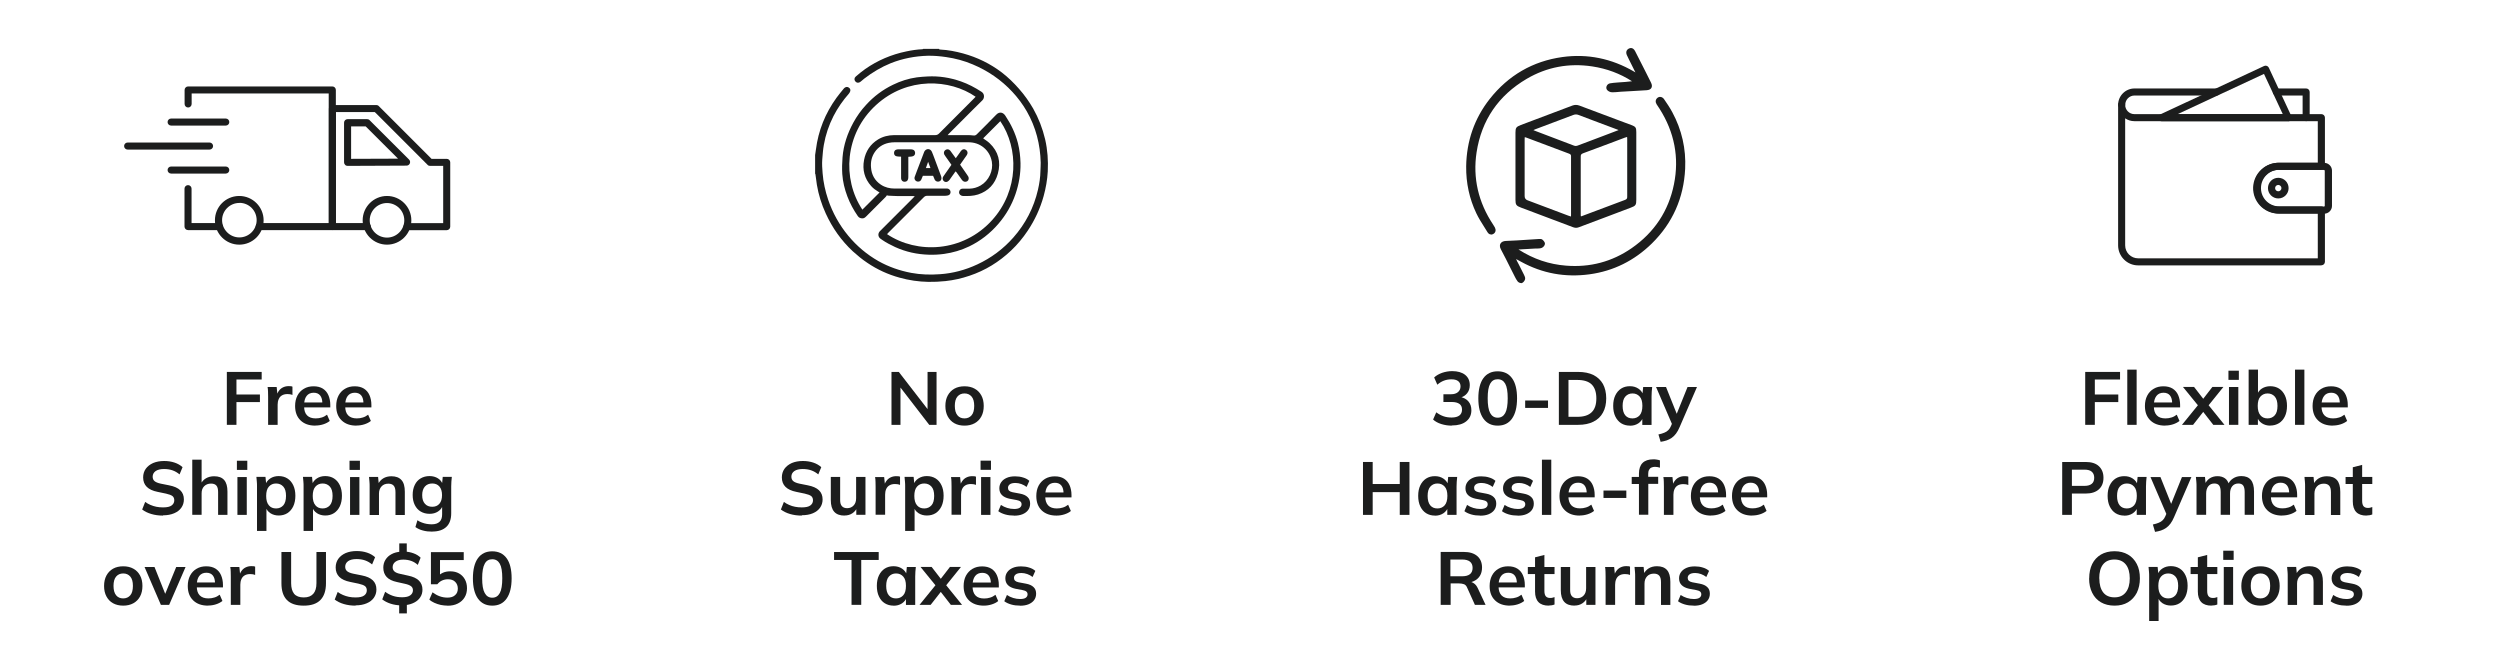<?xml version="1.0" encoding="UTF-8"?>
<svg id="Layer_2" data-name="Layer 2" xmlns="http://www.w3.org/2000/svg" viewBox="0 0 283.46 75.55">
  <rect x="0" y="0" width="283.46" height="75.55" fill="#808080" stroke="none"/>
  <defs>
    <style>
      .cls-1 {
        fill: #fff;
      }

      .cls-2 {
        fill: #1c1d1d;
      }
    </style>
  </defs>
  <g id="Layer_1-2" data-name="Layer 1">
    <path class="cls-1" d="M283.46,0H0v75.55h283.46V0h0Z"/>
    <g>
      <path class="cls-2" d="M37.67,26.09h-8.28c-.22,0-.4-.18-.4-.4s.18-.4.4-.4h7.88v-14.69h-15.54v1.19c0,.22-.18.4-.4.4s-.4-.18-.4-.4v-1.59c0-.22.18-.4.4-.4h16.35c.22,0,.4.18.4.4v15.49c0,.22-.18.4-.4.4ZM24.88,26.09h-3.56c-.22,0-.4-.18-.4-.4v-4.3c0-.22.18-.4.4-.4s.4.18.4.4v3.9h3.15c.22,0,.4.18.4.4s-.18.4-.4.4Z"/>
      <path class="cls-2" d="M43.88,27.74c-1.52,0-2.76-1.24-2.76-2.76s1.24-2.76,2.76-2.76c0,0,0,0,0,0,0,0,0,0,0,0,1.52,0,2.76,1.24,2.76,2.76s-1.24,2.76-2.76,2.76ZM43.88,23.02c-1.08,0-1.96.88-1.96,1.96s.88,1.96,1.96,1.96,1.96-.88,1.96-1.96-.88-1.96-1.96-1.96ZM27.13,27.74c-1.52,0-2.76-1.24-2.76-2.76s1.2-2.72,2.69-2.76c.02,0,.05,0,.07,0,1.52,0,2.76,1.24,2.76,2.76s-1.24,2.76-2.76,2.76ZM27.2,23.01s-.04,0-.06,0c-1.08,0-1.96.88-1.96,1.95s.88,1.96,1.96,1.96,1.96-.88,1.96-1.96-.85-1.93-1.9-1.96Z"/>
      <path class="cls-2" d="M50.65,26.1h-4.5c-.22,0-.4-.18-.4-.4s.18-.4.4-.4h4.1v-6.49h-1.49c-.11,0-.21-.04-.28-.12l-5.98-5.98h-4.41v12.58h3.56c.22,0,.4.18.4.4s-.18.4-.4.4h-3.96c-.22,0-.4-.18-.4-.4v-13.38c0-.22.18-.4.4-.4h4.98c.11,0,.21.04.28.12l5.98,5.98h1.72c.22,0,.4.18.4.4v7.29c0,.22-.18.4-.4.4Z"/>
      <path class="cls-2" d="M25.6,19.68h-6.2c-.22,0-.4-.18-.4-.4s.18-.4.4-.4h6.2c.22,0,.4.18.4.4s-.18.4-.4.4ZM39.41,18.81c-.11,0-.21-.04-.28-.12-.08-.08-.12-.18-.12-.29v-4.49c0-.22.18-.4.4-.4h2.22c.11,0,.21.04.28.12l4.47,4.46c.12.12.15.29.09.44-.06.15-.21.25-.37.25l-6.69.03h0ZM39.81,14.32v3.69l5.32-.02-3.67-3.66h-1.65ZM23.76,16.96h-9.29c-.22,0-.4-.18-.4-.4s.18-.4.4-.4h9.29c.22,0,.4.18.4.4s-.18.4-.4.4ZM25.6,14.24h-6.2c-.22,0-.4-.18-.4-.4s.18-.4.4-.4h6.2c.22,0,.4.18.4.4s-.18.4-.4.4Z"/>
    </g>
    <g>
      <path class="cls-2" d="M106.47,5.58s.1.04.15.04c.88.04,1.73.21,2.58.44,1.6.44,3.06,1.15,4.38,2.15.72.55,1.36,1.18,1.96,1.86.61.69,1.14,1.44,1.6,2.23.62,1.1,1.07,2.26,1.36,3.49.28,1.21.36,2.42.3,3.65-.05.95-.22,1.89-.47,2.8-.39,1.41-1,2.72-1.81,3.93-.54.81-1.16,1.56-1.87,2.23-1.37,1.3-2.94,2.27-4.74,2.87-.88.3-1.78.5-2.7.6-.65.07-1.3.1-1.95.09-1.11-.02-2.2-.18-3.27-.48-1.31-.36-2.53-.92-3.65-1.68-.59-.39-1.13-.84-1.65-1.31-1.31-1.22-2.32-2.66-3.06-4.28-.48-1.04-.82-2.13-1.01-3.26-.06-.39-.1-.78-.16-1.17,0-.03-.02-.06-.04-.09v-2.11c.03-.2.06-.41.09-.61.27-2.16,1.06-4.12,2.34-5.89.25-.35.53-.67.8-1.01.04-.05.09-.1.15-.14.14-.09.29-.1.44,0,.15.09.22.26.16.42-.04.1-.09.21-.16.28-.68.77-1.26,1.61-1.73,2.52-.53,1.04-.9,2.13-1.1,3.28-.1.55-.13,1.1-.18,1.66-.04.52,0,1.03.04,1.54.08,1.03.3,2.03.63,3.01.51,1.5,1.27,2.87,2.28,4.09.97,1.17,2.11,2.13,3.43,2.88,1.16.65,2.4,1.08,3.71,1.33,1.08.2,2.17.23,3.26.15,1.47-.1,2.88-.48,4.23-1.11,1.57-.73,2.93-1.74,4.08-3.04,1.39-1.57,2.33-3.39,2.8-5.43.16-.7.27-1.41.28-2.14,0-.31.04-.62.03-.93-.05-2.07-.55-4.02-1.58-5.82-.45-.79-1-1.52-1.62-2.19-1.27-1.37-2.79-2.41-4.51-3.13-.97-.41-1.97-.68-3.02-.83-.68-.1-1.36-.16-2.05-.15-1.46.04-2.88.31-4.23.85-1.08.44-2.07,1.03-2.99,1.74-.14.11-.27.23-.42.35-.21.17-.43.16-.59-.02-.15-.18-.15-.4.05-.57.35-.3.7-.59,1.07-.85,1.41-.98,2.96-1.64,4.65-1.99.61-.13,1.21-.22,1.83-.25.03,0,.06-.02.09-.04h1.8v.02Z"/>
      <path class="cls-2" d="M107.46,15.32h2.35c.18,0,.36.02.54.04.16.02.29-.01.41-.14.73-.74,1.48-1.46,2.19-2.21.39-.41.81-.25,1.04.11.64.96,1.13,1.98,1.42,3.09.19.75.28,1.51.3,2.29.02,1.21-.18,2.37-.57,3.51-.43,1.25-1.08,2.37-1.94,3.37-.93,1.08-2.03,1.94-3.31,2.56-.9.43-1.85.71-2.85.85-.58.08-1.16.11-1.74.09-1.33-.04-2.6-.32-3.81-.87-.51-.24-1.02-.5-1.48-.82-.07-.05-.15-.1-.21-.15-.25-.21-.27-.55-.06-.8.05-.06.11-.11.16-.16,1.21-1.21,2.42-2.42,3.62-3.62.06-.06.12-.12.2-.21-.09,0-.16-.02-.22-.02h-1.75c-.38,0-.75-.04-1.13-.05-.01-.02-.03-.04-.04-.07-.05.08-.1.16-.17.23-.73.74-1.47,1.47-2.2,2.2-.12.12-.24.22-.42.22-.22,0-.4-.07-.53-.26-.48-.69-.88-1.43-1.18-2.22-.31-.82-.52-1.67-.58-2.55-.04-.63-.02-1.27.03-1.9.11-1.4.56-2.7,1.22-3.92.4-.73.88-1.41,1.45-2.02.87-.96,1.89-1.72,3.05-2.28.86-.42,1.76-.71,2.71-.84.4-.05.8-.08,1.2-.1,1.3-.07,2.56.13,3.79.56.83.29,1.6.7,2.34,1.18.35.22.36.71.09.97-.73.71-1.45,1.44-2.17,2.16-.55.55-1.09,1.09-1.64,1.64-.04.04-.07.07-.12.14h0ZM111.49,15.7c.22.16.49.32.71.53,1.01.96,1.31,2.13.94,3.46-.32,1.17-1.07,1.97-2.24,2.36-.56.18-1.13.19-1.71.17-.07,0-.14-.02-.2-.05-.2-.08-.3-.3-.22-.51.07-.19.21-.27.39-.27h.78c.45-.01.86-.14,1.25-.36.93-.54,1.45-1.69,1.27-2.7-.12-.64-.41-1.17-.91-1.59-.51-.42-1.1-.61-1.76-.61-2.77,0-5.55,0-8.32,0-.24,0-.48.02-.71.07-.65.14-1.19.48-1.57,1.04-.36.53-.48,1.11-.43,1.74.06.83.42,1.49,1.12,1.96.47.31,1,.44,1.56.44h5.74c.08,0,.18,0,.25,0,.2.03.34.19.35.39,0,.19-.1.34-.3.39-.11.02-.22.04-.33.04h-2.01c-.16,0-.27.04-.39.16-1.35,1.36-2.71,2.71-4.06,4.06-.04.04-.07.08-.11.13,3.41,2.28,8.6,2.07,11.91-1.59,3.05-3.36,3.03-8.16.93-11.22-.64.65-1.29,1.3-1.93,1.93h.01ZM99.73,21.82s-.09-.05-.14-.08c-.3-.18-.58-.38-.81-.64-.76-.85-1.02-1.85-.81-2.96.19-1,.71-1.79,1.59-2.33.56-.34,1.17-.48,1.81-.49h4.66c.18,0,.3-.05.43-.17,1.33-1.34,2.66-2.67,4-4.01.05-.05.1-.11.16-.17-2.91-2.02-7.75-2.3-11.29.94-3.57,3.26-3.86,8.39-1.55,11.86.64-.64,1.29-1.29,1.96-1.96h0Z"/>
      <path class="cls-2" d="M105.8,19.93h-1.16c-.05.12-.11.25-.16.38-.05.13-.14.24-.28.27-.36.08-.59-.26-.49-.52.09-.23.17-.47.26-.7.26-.68.52-1.36.78-2.04.03-.07.05-.15.1-.21.24-.31.65-.26.81.1.11.25.2.51.3.77.24.64.48,1.27.71,1.9.03.08.06.16.07.25.03.21-.06.37-.24.44-.19.07-.4,0-.51-.18-.02-.04-.04-.1-.06-.14-.04-.1-.08-.21-.13-.31h0ZM105.23,18.36c-.1.25-.17.47-.25.7h.52c-.08-.23-.16-.44-.26-.7h0Z"/>
      <path class="cls-2" d="M107.86,18.66c-.22-.32-.44-.62-.65-.92-.05-.07-.1-.14-.14-.21-.1-.21-.04-.42.15-.54.18-.11.38-.08.53.1.16.21.3.42.45.62.05.07.1.14.17.23.17-.24.33-.45.48-.67.04-.05.07-.12.12-.17.16-.2.37-.24.56-.1.19.13.23.36.1.57-.07.12-.16.22-.24.34-.17.25-.35.49-.53.76.19.27.38.55.57.82.11.16.22.31.32.47.15.22.1.47-.08.59-.19.12-.44.07-.59-.13-.21-.28-.41-.58-.61-.86-.03-.04-.06-.08-.11-.13-.05.06-.1.1-.13.16-.19.27-.38.55-.58.82-.07.08-.16.16-.25.2-.16.07-.35,0-.44-.13-.1-.13-.11-.32,0-.48.19-.28.39-.56.59-.84.1-.15.21-.3.32-.46h0Z"/>
      <path class="cls-2" d="M102.14,17.76c-.12,0-.2,0-.28-.01-.09-.01-.19-.02-.27-.05-.15-.06-.22-.19-.22-.35s.07-.31.22-.37c.09-.04.2-.05.3-.05h1.34c.09,0,.19.01.28.04.16.05.24.19.25.36,0,.17-.06.3-.22.37-.08.04-.18.05-.27.06-.08.01-.16.01-.28.02v2.22c0,.09,0,.19-.02.28-.05.23-.19.33-.42.33-.21,0-.36-.15-.38-.38,0-.07,0-.14,0-.21v-2.24h0Z"/>
    </g>
    <g>
      <g>
        <path class="cls-2" d="M185.39,18.82v3.83c0,.51-.04.58-.52.76-1.97.74-3.94,1.48-5.9,2.23-.19.07-.35.07-.53,0-1.47-.56-2.95-1.11-4.43-1.67-.5-.19-.99-.37-1.49-.56-.48-.18-.53-.25-.53-.75v-7.61c0-.51.04-.56.53-.75,1.94-.73,3.89-1.47,5.83-2.2.24-.09.45-.08.7,0,1.96.74,3.92,1.47,5.87,2.2.45.17.48.22.48.68v3.83h0ZM172.75,15.37c-.01.19-.02.31-.02.44v6.41q0,.45.42.61c1.54.58,3.08,1.16,4.62,1.74.14.05.29.09.46.15.02-.14.04-.22.04-.3v-6.71c0-.25-.12-.35-.33-.42-1.62-.61-3.25-1.22-4.86-1.84-.09-.04-.19-.04-.34-.07h.01ZM184.6,15.35c-.18.05-.31.08-.44.13-1.57.59-3.13,1.19-4.7,1.76-.3.11-.39.25-.39.55.01,2.18,0,4.35,0,6.53,0,.12.02.24.04.38.12-.03.19-.04.25-.07,1.64-.61,3.26-1.23,4.91-1.84.28-.1.36-.25.36-.54-.01-2.16,0-4.32,0-6.49,0-.13-.02-.25-.03-.43h0ZM183.83,14.78c-.18-.1-.27-.16-.36-.19-1.49-.56-2.98-1.11-4.46-1.68-.25-.09-.46-.08-.7.01-1.43.55-2.86,1.08-4.3,1.62-.13.05-.25.11-.48.21.25.11.39.18.55.24,1.45.55,2.89,1.09,4.34,1.65.22.08.41.04.62-.04.9-.34,1.8-.67,2.7-1.01.67-.25,1.33-.51,2.11-.81h0Z"/>
        <path class="cls-2" d="M178.7,25.83c-.1,0-.21-.02-.32-.06-.87-.33-1.73-.65-2.6-.98l-1.83-.69c-.25-.09-.5-.19-.74-.28-.25-.09-.5-.18-.75-.28-.54-.2-.63-.33-.63-.88v-7.61c0-.57.08-.67.62-.88,1.95-.73,3.89-1.47,5.83-2.2.27-.1.52-.1.8,0,1.4.53,2.81,1.06,4.21,1.58l1.66.62c.51.19.58.29.58.82v7.66c0,.58-.07.69-.61.89-.86.33-1.73.65-2.59.98-1.11.42-2.21.83-3.32,1.25-.11.04-.21.06-.31.06ZM178.67,12.17c-.09,0-.19.02-.29.06-1.94.74-3.88,1.47-5.83,2.2q-.43.17-.43.62v7.61c0,.44.01.46.44.62.25.09.5.19.74.28.25.09.5.18.75.28l1.82.69c.87.33,1.74.65,2.6.98.16.06.28.06.43,0,1.1-.42,2.21-.84,3.32-1.25.86-.32,1.73-.65,2.59-.98.43-.16.43-.17.43-.62v-7.66q0-.4-.39-.55l-1.66-.62c-1.4-.52-2.81-1.05-4.21-1.58-.11-.04-.21-.06-.31-.06ZM178.23,24.86s-.03,0-.04,0c-.06-.02-.12-.04-.18-.05-.1-.03-.2-.06-.29-.09-1.54-.57-3.08-1.16-4.62-1.74-.48-.18-.52-.23-.52-.74v-6.41c0-.1,0-.2.02-.33v-.05s0,0,0,0c-.02-.05,0-.11.04-.14.04-.04.11-.06.17-.03h0s.05,0,.05,0c.1.01.19.03.27.06l1.2.45c1.22.46,2.44.93,3.66,1.38.22.08.42.2.42.56v6.71c0,.06,0,.12-.02.2l-.02.12s-.03.08-.07.1c-.02.01-.05.02-.08.02ZM172.88,15.55c0,.1-.01.18-.01.27v6.41q0,.36.33.48c1.54.58,3.08,1.16,4.62,1.74.09.03.17.06.27.09,0,0,.02,0,.03,0,0-.04.01-.08.01-.12v-6.71c0-.16-.05-.22-.23-.29-1.22-.46-2.45-.92-3.67-1.38l-1.2-.45s-.09-.03-.15-.03ZM179.12,24.85s-.06,0-.08-.02c-.03-.02-.06-.06-.06-.1l-.02-.12c-.01-.1-.03-.19-.03-.28,0-.73,0-1.45,0-2.18,0-1.45,0-2.9,0-4.35,0-.36.13-.56.48-.69,1.02-.37,2.04-.76,3.06-1.14.55-.21,1.09-.41,1.64-.62.1-.04.2-.06.32-.1l.13-.03s.02,0,.04,0h0c.08,0,.14.06.14.13,0,.07.01.13.02.18,0,.09.02.18.02.26,0,.72,0,1.44,0,2.16,0,1.44,0,2.88,0,4.32,0,.36-.12.55-.45.67-1.09.4-2.17.81-3.25,1.21l-1.65.62s-.1.03-.16.04l-.11.03s-.02,0-.04,0ZM184.48,15.53c-.1.03-.18.05-.26.08-.55.21-1.1.41-1.64.62-1.02.39-2.04.77-3.06,1.14-.24.09-.3.17-.29.41,0,1.46,0,2.91,0,4.36,0,.73,0,1.45,0,2.18,0,.07,0,.13.02.21.03,0,.06-.02.09-.02l1.65-.62c1.08-.41,2.17-.81,3.25-1.22.21-.08.27-.16.26-.4,0-1.44,0-2.89,0-4.33,0-.72,0-1.44,0-2.16,0-.07,0-.15-.01-.23,0,0,0-.01,0-.02ZM178.66,16.84c-.09,0-.19-.02-.3-.06-1.44-.56-2.89-1.1-4.34-1.65-.13-.05-.24-.1-.41-.17l-.15-.06c-.05-.02-.09-.07-.09-.13s.03-.11.09-.13l.23-.1c.11-.05.18-.08.26-.11,1.44-.54,2.87-1.08,4.3-1.62.27-.11.52-.11.8-.01.8.31,1.61.61,2.41.91.68.26,1.37.51,2.05.77.07.02.13.06.21.11.04.03.1.05.16.09.05.02.08.07.08.13h0c0,.07-.04.12-.09.15l-2.11.81c-.45.17-.9.34-1.35.51-.45.17-.9.34-1.35.51-.13.05-.27.09-.42.09ZM173.87,14.76c.09.04.17.07.25.1,1.45.54,2.89,1.09,4.34,1.65.18.07.32.04.52-.04.45-.17.9-.34,1.35-.51.45-.17.9-.34,1.35-.51l1.84-.7s-.05-.03-.08-.04c-.69-.26-1.37-.52-2.06-.77-.8-.3-1.61-.6-2.41-.91-.21-.08-.39-.07-.6.01-1.43.55-2.87,1.08-4.3,1.62-.06.02-.12.05-.18.08Z"/>
      </g>
      <g>
        <path class="cls-2" d="M171.69,29.19c.07.16.15.33.22.49.26.51.53,1.02.78,1.53.06.13.14.28.11.4-.03.13-.15.28-.27.34-.08.04-.28-.05-.35-.13-.14-.18-.24-.39-.34-.59-.51-1.01-1-2.03-1.54-3.03-.23-.43,0-.71.44-.73,1.25-.04,2.49-.15,3.73-.22.12,0,.25-.02.33.04.11.08.24.24.24.35,0,.12-.14.28-.26.33-.18.07-.39.07-.59.08-.67.04-1.34.07-2.02.1-.07,0-.13.02-.27.04.1.1.15.18.22.23,1.67,1.05,3.46,1.69,5.44,1.84,2.75.22,5.27-.44,7.53-2,2.59-1.79,4.23-4.24,4.86-7.33.63-3.11.04-6-1.66-8.68-.11-.17-.22-.33-.33-.5-.12-.19-.12-.38.07-.54.15-.13.38-.11.53.1.33.48.67.97.94,1.48,1.07,1.97,1.56,4.09,1.45,6.33-.16,3.27-1.4,6.09-3.74,8.39-1.94,1.91-4.27,3.08-6.96,3.45-2.71.38-5.28-.08-7.69-1.41-.26-.15-.52-.29-.78-.43-.03.02-.06.05-.09.07h0Z"/>
        <path class="cls-2" d="M172.48,32.1c-.16,0-.34-.1-.41-.2-.12-.15-.21-.33-.3-.5l-.06-.12c-.14-.28-.28-.56-.42-.83-.36-.72-.73-1.47-1.12-2.19-.16-.3-.11-.52-.04-.64.1-.18.32-.29.6-.3.83-.03,1.68-.08,2.49-.14.41-.03.83-.06,1.24-.08h.04c.12-.01.27-.02.38.07.05.04.3.25.29.47,0,.18-.18.39-.35.46-.17.07-.35.08-.53.08h-.21c-.64.04-1.27.08-1.91.11,0,0,.01,0,.02.01,1.7,1.08,3.46,1.67,5.37,1.82,2.73.22,5.23-.45,7.44-1.98,2.57-1.78,4.19-4.22,4.8-7.25.61-3.01.06-5.9-1.64-8.57l-.12-.18c-.07-.11-.14-.21-.21-.32-.16-.26-.13-.53.09-.72.11-.09.24-.13.37-.11.14.02.27.1.37.23.34.49.67.98.95,1.5,1.08,2,1.57,4.16,1.46,6.41-.16,3.32-1.43,6.17-3.78,8.48-1.98,1.94-4.35,3.12-7.05,3.49-2.76.38-5.37-.1-7.77-1.42-.19-.11-.38-.21-.57-.31.04.09.08.18.12.26l.18.34c.2.4.41.79.6,1.19.08.16.16.33.12.5-.04.17-.19.36-.35.43-.03.01-.07.02-.11.02ZM174.63,27.38s-.07,0-.1,0h-.05c-.41.03-.82.05-1.23.08-.82.05-1.66.11-2.5.14-.18,0-.31.07-.37.16-.06.11-.01.26.04.36.39.72.77,1.47,1.13,2.2.14.28.28.56.41.83l.06.12c.08.16.16.32.26.45.03.04.16.08.19.09.07-.03.16-.15.18-.24.02-.07-.04-.19-.09-.28-.2-.42-.41-.82-.61-1.21l-.18-.34c-.06-.13-.12-.26-.18-.39l-.04-.08s-.03-.06-.03-.1c0-.04.03-.08.07-.11.02-.01.05-.03.07-.05.04-.04.11-.04.16-.02.26.14.52.29.78.43,2.35,1.29,4.9,1.76,7.6,1.39,2.63-.36,4.95-1.51,6.88-3.41,2.3-2.26,3.54-5.05,3.7-8.29.11-2.2-.37-4.31-1.43-6.26-.27-.5-.6-.99-.92-1.46-.06-.08-.11-.12-.18-.13-.05,0-.11,0-.15.05-.12.1-.13.21-.04.35.07.11.13.21.2.31l.12.19c1.74,2.74,2.3,5.7,1.68,8.78-.63,3.1-2.28,5.6-4.92,7.42-2.27,1.57-4.83,2.25-7.63,2.03-1.93-.15-3.78-.78-5.5-1.86-.07-.04-.12-.1-.17-.16-.02-.03-.05-.06-.08-.09-.04-.04-.05-.09-.03-.15s.06-.09.12-.09c.06,0,.1-.02.14-.02.06-.01.1-.02.15-.02.63-.03,1.27-.06,1.91-.1h.21c.16-.02.31-.02.43-.07.08-.03.17-.16.17-.2,0-.04-.07-.15-.18-.24-.01-.01-.05-.01-.09-.01Z"/>
      </g>
      <g>
        <path class="cls-2" d="M185.67,8.36c-.24-.48-.48-.96-.72-1.45-.12-.24-.25-.48-.36-.73-.12-.26-.05-.45.15-.56.19-.1.38-.05.52.22.43.82.85,1.66,1.27,2.49.18.36.36.71.54,1.08.19.4.06.63-.39.66-.97.06-1.94.12-2.92.18-.33.02-.66.07-.99.06-.15,0-.34-.08-.44-.2-.16-.19-.02-.48.22-.53.25-.05.51-.07.77-.08.67-.04,1.34-.07,2.05-.19-.08-.07-.17-.16-.26-.22-1.39-.9-2.91-1.45-4.55-1.7-2.68-.41-5.21.06-7.53,1.42-3.23,1.9-5.18,4.71-5.75,8.43-.46,3.01.22,5.77,1.91,8.3.07.1.13.19.19.29.12.21.08.42-.08.53-.21.14-.39.08-.51-.12-.43-.71-.91-1.39-1.27-2.14-.79-1.65-1.15-3.42-1.13-5.25.04-2.81.89-5.35,2.64-7.56,2.08-2.64,4.8-4.23,8.13-4.69,2.86-.4,5.56.17,8.06,1.64.12.07.24.14.36.21.03-.02.06-.05.09-.08h.01Z"/>
        <path class="cls-2" d="M169.07,26.58s-.06,0-.09,0c-.13-.03-.24-.12-.32-.25-.12-.2-.25-.41-.38-.61-.31-.49-.64-1.01-.89-1.54-.78-1.64-1.17-3.42-1.15-5.31.04-2.88.94-5.45,2.67-7.65,2.12-2.68,4.88-4.28,8.22-4.75,2.86-.4,5.6.16,8.15,1.65.05.03.1.06.15.09l-.72-1.44c-.09-.17-.18-.35-.25-.52-.14-.32-.06-.59.22-.74.13-.07.46-.18.71.28.29.55.57,1.11.85,1.67l.42.83c.18.36.36.72.54,1.08.12.24.13.45.04.6-.09.16-.27.24-.55.26-.5.03-1,.06-1.5.09-.47.03-.94.06-1.42.08-.11,0-.23.02-.34.03-.22.02-.44.04-.66.03h0c-.19,0-.42-.11-.54-.25-.1-.12-.13-.28-.07-.43.06-.17.2-.29.38-.33.27-.05.54-.07.79-.09l.24-.02c.48-.03.98-.06,1.48-.13,0,0,0,0-.01,0-1.35-.87-2.86-1.43-4.5-1.68-2.66-.4-5.16.07-7.44,1.41-3.21,1.89-5.12,4.69-5.68,8.33-.44,2.9.19,5.66,1.88,8.2l.03.05c.06.08.11.17.16.26.15.28.1.56-.13.72-.12.08-.22.1-.3.1ZM178.91,6.62c-.57,0-1.15.04-1.74.12-3.26.46-5.97,2.02-8.04,4.64-1.7,2.15-2.57,4.66-2.61,7.48-.02,1.84.36,3.59,1.12,5.19.25.52.57,1.03.88,1.51.13.2.26.41.38.61.03.05.08.11.14.12.05.01.11,0,.17-.05.15-.1.08-.28.04-.35-.04-.08-.09-.15-.14-.23l-.03-.05c-1.74-2.6-2.39-5.42-1.93-8.4.57-3.73,2.53-6.6,5.82-8.53,2.33-1.37,4.9-1.85,7.63-1.44,1.68.25,3.23.83,4.61,1.72.07.05.14.11.21.17l.07.06s.06.09.04.15c-.01.05-.06.09-.11.1-.63.11-1.23.14-1.82.18l-.24.02c-.25.02-.5.03-.75.08-.09.02-.15.09-.17.14-.01.03-.02.1.02.15.07.08.22.15.33.15.21,0,.42-.01.63-.03.12-.01.23-.02.35-.03.47-.03.94-.06,1.42-.08.5-.03,1-.06,1.5-.09.17-.01.28-.05.32-.12.04-.07.02-.19-.05-.33-.18-.36-.36-.72-.54-1.08l-.42-.83c-.28-.56-.56-1.11-.85-1.66-.14-.26-.26-.2-.33-.16-.1.05-.19.14-.09.37.08.17.16.34.25.51l.83,1.67s.02.1,0,.14c-.02.03-.04.05-.07.06h-.01s-.04.04-.05.06c-.05.04-.11.04-.16.01l-.13-.08c-.07-.04-.15-.09-.23-.13-1.97-1.16-4.06-1.74-6.23-1.74Z"/>
      </g>
    </g>
    <g>
      <path class="cls-2" d="M258.32,22.5c-.64,0-1.17-.52-1.17-1.17s.52-1.17,1.17-1.17,1.17.52,1.17,1.17-.52,1.17-1.17,1.17ZM258.32,20.97c-.2,0-.36.16-.36.36s.16.36.36.36.36-.17.36-.36-.16-.36-.36-.36Z"/>
      <path class="cls-2" d="M263.2,30.09h-20.77c-1.25,0-2.27-1.02-2.27-2.27v-15.93c0-.22.18-.4.4-.4s.4.18.4.4c0,.58.47,1.05,1.04,1.05h21.21c.22,0,.4.18.4.4v5.51c0,.22-.18.4-.4.4h-4.78c-1.14,0-2.07.93-2.07,2.07,0,.02,0,.05,0,.07.03,1.12.95,2.01,2.06,2.01h4.79c.22,0,.4.18.4.4v5.88c0,.22-.18.4-.4.4ZM240.96,13.42v14.4c0,.81.66,1.47,1.47,1.47h20.37v-5.08h-4.38c-1.59,0-2.88-1.29-2.88-2.88,0-.03,0-.05,0-.08.04-1.55,1.31-2.8,2.88-2.8h4.38v-4.71h-20.79c-.39,0-.76-.12-1.06-.33Z"/>
      <path class="cls-2" d="M263.52,24.22h-5.26c-1.6-.06-2.85-1.4-2.79-2.98.03-.77.35-1.48.92-2.01s1.3-.8,2.07-.77h5.07s.06,0,.09.01c.44.05.79.42.79.88v4c0,.48-.4.88-.88.88ZM258.35,19.26c-.54,0-1.04.2-1.43.56-.41.38-.64.89-.66,1.45-.04,1.15.86,2.11,2,2.15h5.25s.08-.03.08-.07v-4c0-.06-.08-.07-.14-.08h-5.02s-.05,0-.08,0ZM261.48,13.74c-.22,0-.4-.18-.4-.4v-2.51h-2.98c-.22,0-.4-.18-.4-.4s.18-.4.4-.4h3.38c.22,0,.4.18.4.4v2.91c0,.22-.18.4-.4.4ZM240.56,12.29c-.22,0-.4-.18-.4-.4,0-1.02.83-1.86,1.86-1.86h9.31c.22,0,.4.18.4.4s-.18.4-.4.4h-9.31c-.58,0-1.05.47-1.05,1.05,0,.22-.18.4-.4.4Z"/>
      <path class="cls-2" d="M259.46,13.75h-14.37c-.19,0-.35-.13-.39-.32-.04-.18.05-.37.22-.45l11.8-5.5c.2-.09.44,0,.53.2l2.56,5.5c.06.12.05.27-.03.39s-.2.19-.34.19ZM246.91,12.94h11.92l-2.13-4.56-9.79,4.56Z"/>
    </g>
    <g>
      <path class="cls-2" d="M25.72,48.17v-6h3.95v.86h-2.86v1.7h2.66v.86h-2.66v2.58h-1.1Z"/>
      <path class="cls-2" d="M30.4,48.17v-3.2c0-.18,0-.37-.01-.55,0-.19-.02-.37-.05-.54h1.03l.12,1.17h-.17c.06-.28.15-.52.28-.71s.3-.33.49-.42c.19-.09.4-.14.63-.14.1,0,.18,0,.25.01.06,0,.12.02.19.05v.94c-.12-.04-.21-.07-.29-.08-.08-.01-.17-.02-.28-.02-.24,0-.45.05-.62.15s-.29.24-.37.43c-.08.18-.12.39-.12.62v2.29h-1.07Z"/>
      <path class="cls-2" d="M35.76,48.26c-.72,0-1.28-.2-1.69-.6s-.61-.94-.61-1.63c0-.45.09-.84.26-1.17s.42-.6.74-.78c.31-.19.68-.28,1.1-.28s.76.09,1.04.26c.28.18.49.42.63.74s.22.69.22,1.11v.28h-3.13v-.56h2.37l-.14.12c0-.4-.08-.7-.25-.91-.17-.21-.41-.31-.73-.31-.35,0-.62.12-.81.37s-.28.6-.28,1.05v.11c0,.47.11.81.34,1.04s.55.34.97.34c.24,0,.47-.03.68-.1.21-.06.42-.17.61-.32l.31.71c-.2.16-.45.29-.73.38-.28.09-.58.14-.9.14Z"/>
      <path class="cls-2" d="M40.42,48.26c-.72,0-1.28-.2-1.69-.6s-.61-.94-.61-1.63c0-.45.09-.84.26-1.17s.42-.6.74-.78c.31-.19.68-.28,1.1-.28s.76.09,1.04.26c.28.18.49.42.63.74s.22.69.22,1.11v.28h-3.13v-.56h2.37l-.14.12c0-.4-.08-.7-.25-.91-.17-.21-.41-.31-.73-.31-.35,0-.62.12-.81.37s-.28.6-.28,1.05v.11c0,.47.11.81.34,1.04s.55.34.97.34c.24,0,.47-.03.68-.1.21-.06.42-.17.61-.32l.31.71c-.2.16-.45.29-.73.38-.28.09-.58.14-.9.14Z"/>
      <path class="cls-2" d="M18.49,58.46c-.48,0-.93-.06-1.33-.18-.41-.12-.75-.29-1.04-.51l.34-.86c.19.14.39.25.6.34.21.09.43.16.67.21.24.05.49.07.76.07.45,0,.77-.07.97-.22.2-.15.3-.34.3-.58,0-.21-.07-.37-.2-.48-.14-.11-.38-.2-.73-.28l-.96-.2c-.55-.11-.96-.3-1.23-.57-.27-.27-.41-.62-.41-1.07,0-.37.1-.7.3-.98.2-.28.48-.49.83-.65.36-.15.77-.23,1.25-.23.43,0,.82.06,1.18.18s.67.3.91.52l-.34.82c-.24-.2-.51-.36-.8-.46-.29-.1-.61-.15-.97-.15-.4,0-.72.08-.94.23-.22.16-.34.37-.34.64,0,.21.07.38.21.5.14.12.38.22.71.29l.95.19c.57.11.99.3,1.26.56s.41.6.41,1.04c0,.36-.1.67-.29.94-.19.27-.46.48-.82.63-.35.15-.77.23-1.25.23Z"/>
      <path class="cls-2" d="M21.8,58.38v-6.26h1.06v2.82h-.12c.13-.31.33-.54.6-.7s.58-.24.94-.24c.51,0,.89.14,1.14.43.25.29.37.72.37,1.31v2.64h-1.06v-2.59c0-.33-.06-.58-.19-.73-.13-.15-.33-.23-.61-.23-.32,0-.58.1-.78.3-.2.2-.29.47-.29.8v2.44h-1.06Z"/>
      <path class="cls-2" d="M26.86,53.28v-1.04h1.18v1.04h-1.18ZM26.92,58.38v-4.29h1.06v4.29h-1.06Z"/>
      <path class="cls-2" d="M29.14,60.21v-5.06c0-.18,0-.35-.02-.54-.01-.18-.03-.36-.05-.54h1.03l.09.9h-.09c.08-.3.27-.54.54-.72.27-.18.59-.27.96-.27s.71.09.99.27c.28.18.5.43.66.77.16.33.24.73.24,1.19s-.08.86-.24,1.2c-.16.33-.38.59-.66.77-.28.18-.62.27-.99.27-.36,0-.67-.09-.94-.26-.27-.18-.45-.41-.54-.71h.09v2.72h-1.06ZM31.3,57.65c.34,0,.61-.12.82-.35.2-.23.31-.59.31-1.07s-.1-.83-.31-1.06-.48-.35-.82-.35-.6.12-.81.35-.31.59-.31,1.06.1.83.31,1.07c.2.24.47.35.81.35Z"/>
      <path class="cls-2" d="M34.42,60.21v-5.06c0-.18,0-.35-.02-.54-.01-.18-.03-.36-.05-.54h1.03l.09.9h-.09c.08-.3.27-.54.54-.72.27-.18.59-.27.96-.27s.71.09.99.27c.28.18.5.43.66.77.16.33.24.73.24,1.19s-.08.86-.24,1.2c-.16.33-.38.59-.66.77-.28.18-.62.27-.99.27-.36,0-.67-.09-.94-.26-.27-.18-.45-.41-.54-.71h.09v2.72h-1.06ZM36.58,57.65c.34,0,.61-.12.82-.35.2-.23.31-.59.31-1.07s-.1-.83-.31-1.06-.48-.35-.82-.35-.6.12-.81.35-.31.59-.31,1.06.1.83.31,1.07c.2.24.47.35.81.35Z"/>
      <path class="cls-2" d="M39.63,53.28v-1.04h1.18v1.04h-1.18ZM39.69,58.38v-4.29h1.06v4.29h-1.06Z"/>
      <path class="cls-2" d="M41.91,58.38v-3.22c0-.18,0-.35-.02-.54-.01-.18-.03-.36-.05-.54h1.03l.08.85h-.1c.14-.3.34-.53.6-.69s.58-.24.93-.24c.5,0,.88.14,1.14.43.26.28.38.73.38,1.33v2.63h-1.06v-2.58c0-.35-.07-.59-.2-.74-.13-.15-.33-.23-.6-.23-.33,0-.59.1-.78.31-.19.2-.29.48-.29.82v2.42h-1.06Z"/>
      <path class="cls-2" d="M49.03,60.28c-.4,0-.76-.04-1.08-.13-.32-.08-.61-.22-.85-.39l.23-.77c.16.11.33.2.51.26.18.07.36.12.54.15.19.03.38.05.57.05.4,0,.69-.1.89-.29s.29-.47.29-.84v-1.03h.08c-.09.29-.27.53-.55.71-.28.18-.59.26-.95.26-.39,0-.72-.09-1.01-.26-.29-.17-.51-.42-.67-.74s-.24-.7-.24-1.14.08-.81.24-1.14.38-.57.67-.74c.29-.17.62-.26,1.01-.26.36,0,.68.09.95.26.27.17.45.41.54.7l-.08-.05.08-.82h1.03c-.02.18-.04.35-.05.54-.01.18-.02.36-.02.54v3.05c0,.67-.18,1.19-.55,1.54-.37.35-.9.53-1.6.53ZM49.01,57.46c.34,0,.61-.11.81-.34.2-.23.3-.56.3-.98s-.1-.75-.3-.98c-.2-.23-.47-.34-.81-.34s-.62.11-.83.34c-.2.23-.31.55-.31.98s.1.75.31.98c.2.23.48.34.83.34Z"/>
      <path class="cls-2" d="M13.97,68.67c-.44,0-.82-.09-1.15-.27s-.57-.44-.75-.77c-.18-.33-.27-.73-.27-1.19s.09-.85.27-1.19c.18-.33.43-.59.75-.77.32-.18.71-.27,1.15-.27s.83.09,1.15.27c.33.18.58.44.76.77s.27.73.27,1.19-.09.86-.27,1.19-.43.59-.76.77-.71.27-1.15.27ZM13.97,67.85c.33,0,.6-.12.8-.35.2-.23.3-.59.3-1.07s-.1-.83-.3-1.06c-.2-.23-.46-.35-.8-.35s-.6.12-.8.35c-.2.23-.3.59-.3,1.06s.1.83.3,1.07c.2.24.46.35.8.35Z"/>
      <path class="cls-2" d="M18.24,68.58l-1.85-4.29h1.13l1.34,3.36h-.26l1.38-3.36h1.06l-1.86,4.29h-.94Z"/>
      <path class="cls-2" d="M23.59,68.67c-.72,0-1.28-.2-1.69-.6s-.61-.94-.61-1.63c0-.45.09-.84.26-1.17s.42-.6.74-.78c.31-.19.68-.28,1.1-.28s.76.09,1.04.26c.28.18.49.42.63.74s.22.69.22,1.11v.28h-3.13v-.56h2.37l-.14.12c0-.4-.08-.7-.25-.91-.17-.21-.41-.31-.73-.31-.35,0-.62.12-.81.37s-.28.6-.28,1.05v.11c0,.47.11.81.34,1.04s.55.34.97.34c.24,0,.47-.03.68-.1.21-.06.42-.17.61-.32l.31.71c-.2.16-.45.29-.73.38-.28.09-.58.14-.9.14Z"/>
      <path class="cls-2" d="M26.17,68.58v-3.2c0-.18,0-.37-.01-.55,0-.19-.02-.37-.05-.54h1.03l.12,1.17h-.17c.06-.28.15-.52.28-.71s.3-.33.49-.42c.19-.09.4-.14.63-.14.1,0,.18,0,.25.01.06,0,.12.02.19.05v.94c-.12-.04-.21-.07-.29-.08-.08-.01-.17-.02-.28-.02-.24,0-.45.05-.62.15s-.29.24-.37.43c-.08.18-.12.39-.12.62v2.29h-1.07Z"/>
      <path class="cls-2" d="M34.44,68.67c-.86,0-1.49-.21-1.91-.64-.42-.43-.62-1.06-.62-1.9v-3.54h1.1v3.53c0,.53.12.94.34,1.21.23.27.59.41,1.09.41s.83-.14,1.08-.41c.24-.27.36-.67.36-1.21v-3.53h1.08v3.54c0,.84-.21,1.47-.63,1.9-.42.43-1.05.64-1.88.64Z"/>
      <path class="cls-2" d="M40.32,68.67c-.48,0-.93-.06-1.33-.18-.41-.12-.75-.29-1.04-.51l.34-.86c.19.14.39.25.6.34.21.09.43.16.67.21.24.05.49.07.76.07.45,0,.77-.07.97-.22.2-.15.3-.34.3-.58,0-.21-.07-.37-.2-.48-.14-.11-.38-.2-.73-.28l-.96-.2c-.55-.11-.96-.3-1.23-.57-.27-.27-.41-.62-.41-1.07,0-.37.1-.7.3-.98.2-.28.48-.49.83-.65.36-.15.77-.23,1.25-.23.43,0,.82.06,1.18.18s.67.3.91.52l-.34.82c-.24-.2-.51-.36-.8-.46-.29-.1-.61-.15-.97-.15-.4,0-.72.08-.94.23-.22.16-.34.37-.34.64,0,.21.07.38.21.5.14.12.38.22.71.29l.95.19c.57.11.99.3,1.26.56s.41.6.41,1.04c0,.36-.1.67-.29.94-.19.27-.46.48-.82.63-.35.15-.77.23-1.25.23Z"/>
      <path class="cls-2" d="M45.26,69.56v-1.11l.2.19c-.41-.01-.8-.07-1.17-.19s-.68-.28-.95-.49l.33-.86c.27.2.56.35.88.46.32.11.67.16,1.05.16.43,0,.74-.08.93-.23.2-.15.29-.34.29-.57,0-.19-.07-.34-.21-.45-.14-.11-.38-.21-.71-.28l-.9-.2c-.52-.11-.91-.3-1.16-.57-.25-.27-.38-.62-.38-1.06,0-.33.08-.63.25-.9s.39-.47.69-.63c.29-.16.64-.25,1.04-.28l-.17.13v-1.07h.85v1.07l-.18-.14c.32.02.64.08.96.2.31.11.58.28.79.49l-.32.82c-.22-.2-.46-.35-.74-.45s-.58-.15-.91-.15c-.37,0-.67.08-.88.24-.22.16-.32.37-.32.63,0,.19.07.35.2.47.13.12.36.22.67.28l.9.2c.54.11.95.3,1.21.56.26.26.4.6.4,1.02,0,.33-.08.62-.25.87-.16.25-.39.45-.68.6-.29.15-.62.25-1,.29l.16-.18v1.12h-.85Z"/>
      <path class="cls-2" d="M50.75,68.67c-.26,0-.52-.03-.78-.08-.26-.06-.5-.14-.72-.24-.22-.1-.42-.22-.57-.37l.36-.82c.27.2.54.35.82.45.28.1.57.15.88.15.37,0,.66-.09.86-.28.21-.18.31-.43.31-.74s-.1-.57-.3-.77c-.2-.2-.47-.29-.82-.29-.24,0-.47.05-.67.14-.2.09-.38.24-.54.43h-.72v-3.65h3.72v.9h-2.69v1.9h-.26c.15-.2.34-.35.59-.46.25-.11.52-.16.83-.16.39,0,.72.08,1,.24.28.16.5.38.66.67.16.29.24.62.24,1.01s-.09.74-.27,1.03c-.18.3-.43.53-.77.7-.33.17-.72.25-1.18.25Z"/>
      <path class="cls-2" d="M55.81,68.67c-.7,0-1.24-.27-1.62-.8-.38-.54-.57-1.3-.57-2.29s.19-1.77.57-2.29.92-.78,1.62-.78,1.25.26,1.63.78.57,1.28.57,2.28-.19,1.76-.57,2.3c-.38.54-.92.8-1.63.8ZM55.81,67.77c.39,0,.67-.18.86-.53.19-.35.28-.91.28-1.67s-.09-1.31-.28-1.65c-.19-.34-.47-.51-.86-.51s-.67.17-.85.51c-.19.34-.29.89-.29,1.65s.09,1.32.29,1.67c.19.35.47.53.85.53Z"/>
    </g>
    <g>
      <path class="cls-2" d="M101.08,48.17v-6h.83l3.48,4.5h-.22v-4.5h1.02v6h-.83l-3.47-4.5h.21v4.5h-1.02Z"/>
      <path class="cls-2" d="M109.36,48.26c-.44,0-.83-.09-1.15-.27s-.57-.44-.75-.77c-.18-.33-.27-.73-.27-1.19s.09-.86.27-1.19c.18-.33.43-.59.75-.77s.71-.27,1.15-.27.83.09,1.15.27c.33.18.58.44.76.77.18.33.27.73.27,1.19s-.09.86-.27,1.19c-.18.33-.43.59-.76.77-.33.18-.71.27-1.15.27ZM109.36,47.44c.33,0,.6-.12.8-.35.2-.23.3-.59.3-1.07s-.1-.83-.3-1.06-.46-.35-.8-.35-.6.12-.8.35-.3.59-.3,1.06.1.83.3,1.07c.2.24.46.35.8.35Z"/>
      <path class="cls-2" d="M90.91,58.46c-.48,0-.92-.06-1.33-.18-.41-.12-.75-.29-1.04-.51l.34-.86c.19.14.39.25.6.34.21.09.43.17.67.21.24.05.49.07.76.07.45,0,.77-.07.97-.22.2-.15.3-.34.3-.58,0-.21-.07-.37-.2-.48-.14-.11-.38-.2-.73-.28l-.96-.2c-.55-.11-.96-.3-1.23-.57-.27-.27-.41-.62-.41-1.07,0-.37.1-.7.3-.98s.48-.49.83-.65c.36-.15.77-.23,1.25-.23.42,0,.82.06,1.18.18.36.12.67.3.91.52l-.34.82c-.24-.2-.51-.36-.8-.46s-.61-.15-.97-.15c-.4,0-.72.08-.94.23s-.34.37-.34.64c0,.21.07.38.21.5.14.12.38.22.71.29l.95.19c.57.11.99.3,1.26.56.27.26.41.61.41,1.04,0,.36-.1.67-.29.94-.19.27-.46.48-.82.63-.35.15-.77.22-1.25.22Z"/>
      <path class="cls-2" d="M95.77,58.46c-.53,0-.92-.14-1.18-.43-.26-.29-.39-.73-.39-1.33v-2.62h1.06v2.61c0,.32.06.55.2.7.13.15.33.23.59.23.3,0,.55-.1.74-.31.19-.2.28-.47.28-.81v-2.42h1.06v4.29h-1.04v-.88h.12c-.12.31-.31.54-.57.71-.25.17-.55.25-.88.25Z"/>
      <path class="cls-2" d="M99.28,58.38v-3.2c0-.18,0-.37-.01-.55,0-.19-.02-.37-.05-.54h1.03l.12,1.17h-.17c.06-.28.15-.52.29-.71.13-.19.3-.33.49-.42.19-.09.4-.14.63-.14.1,0,.18,0,.25.01.06,0,.12.02.19.05v.93c-.12-.04-.21-.07-.29-.08-.08-.01-.17-.02-.29-.02-.24,0-.45.05-.62.15-.17.1-.29.24-.37.42s-.12.39-.12.62v2.29h-1.07Z"/>
      <path class="cls-2" d="M102.63,60.21v-5.06c0-.18,0-.35-.02-.54-.01-.18-.03-.36-.05-.54h1.03l.09.9h-.09c.08-.3.26-.54.54-.72s.59-.27.96-.27.71.09,1,.27c.28.18.5.43.66.77.16.33.24.73.24,1.19s-.08.86-.24,1.2c-.16.33-.38.59-.66.77-.28.18-.62.27-1,.27-.36,0-.67-.09-.94-.26-.27-.17-.45-.41-.54-.71h.09v2.72h-1.06ZM104.79,57.65c.34,0,.61-.12.82-.35s.31-.59.31-1.07-.1-.83-.31-1.06-.48-.35-.82-.35-.6.12-.81.35-.31.59-.31,1.06.1.83.31,1.07.47.35.81.35Z"/>
      <path class="cls-2" d="M107.89,58.38v-3.2c0-.18,0-.37-.01-.55,0-.19-.02-.37-.05-.54h1.03l.12,1.17h-.17c.06-.28.15-.52.29-.71.13-.19.3-.33.49-.42.19-.09.4-.14.63-.14.1,0,.18,0,.25.01.06,0,.12.02.19.05v.93c-.12-.04-.21-.07-.29-.08-.08-.01-.17-.02-.29-.02-.24,0-.45.05-.62.15-.17.1-.29.24-.37.42s-.12.39-.12.62v2.29h-1.07Z"/>
      <path class="cls-2" d="M111.18,53.27v-1.04h1.18v1.04h-1.18ZM111.24,58.38v-4.29h1.06v4.29h-1.06Z"/>
      <path class="cls-2" d="M114.99,58.46c-.37,0-.71-.04-1.02-.13-.31-.09-.57-.21-.78-.37l.3-.71c.22.15.45.26.71.34.26.08.52.12.79.12.28,0,.5-.05.63-.14.14-.1.21-.23.21-.39,0-.13-.04-.23-.13-.31-.09-.08-.23-.13-.42-.17l-.85-.16c-.36-.08-.64-.22-.83-.41-.19-.19-.29-.45-.29-.76,0-.27.07-.5.22-.71s.35-.36.62-.48c.27-.12.58-.17.95-.17.32,0,.62.04.9.13.28.08.52.21.71.38l-.31.69c-.18-.14-.38-.25-.6-.33-.23-.08-.45-.12-.66-.12-.29,0-.51.05-.65.16-.14.11-.2.24-.2.4,0,.12.04.23.12.31.08.08.21.14.39.18l.85.16c.38.07.67.2.86.39.2.18.29.44.29.75,0,.28-.08.53-.23.73s-.37.36-.64.47-.59.16-.95.16Z"/>
      <path class="cls-2" d="M119.8,58.46c-.72,0-1.28-.2-1.69-.59-.41-.4-.61-.94-.61-1.63,0-.45.09-.84.26-1.17.18-.33.42-.59.74-.78s.68-.28,1.1-.28.76.09,1.04.26c.28.18.49.42.63.74s.22.69.22,1.11v.28h-3.13v-.56h2.37l-.14.12c0-.4-.08-.7-.25-.91s-.41-.31-.73-.31c-.35,0-.62.12-.81.37-.19.25-.29.6-.29,1.05v.11c0,.46.12.81.34,1.04s.55.34.97.34c.24,0,.47-.03.68-.1.21-.06.42-.17.61-.32l.31.71c-.2.17-.45.29-.73.38s-.58.14-.9.14Z"/>
      <path class="cls-2" d="M96.55,68.58v-5.09h-1.98v-.9h5.06v.9h-1.98v5.09h-1.1Z"/>
      <path class="cls-2" d="M101.31,68.67c-.37,0-.7-.09-.99-.27s-.5-.43-.66-.77c-.16-.33-.24-.73-.24-1.2s.08-.86.24-1.19c.16-.33.38-.59.66-.77s.61-.27.99-.27.68.09.96.27c.27.18.46.42.55.72h-.09l.09-.9h1.02c-.02.18-.03.35-.05.54-.01.18-.02.36-.02.54v3.22h-1.05v-.88s.09,0,.09,0c-.09.29-.28.53-.55.71-.28.18-.59.26-.94.26ZM101.6,67.85c.33,0,.6-.12.81-.35s.31-.59.31-1.07-.1-.83-.31-1.06-.47-.35-.81-.35-.6.12-.81.35-.31.59-.31,1.06.1.83.3,1.07.47.35.81.35Z"/>
      <path class="cls-2" d="M104.26,68.58l2-2.46v.48l-1.89-2.32h1.26l1.23,1.59h-.38l1.23-1.59h1.25l-1.87,2.32v-.48l1.99,2.46h-1.27l-1.33-1.71h.38l-1.34,1.71h-1.26Z"/>
      <path class="cls-2" d="M111.56,68.67c-.72,0-1.28-.2-1.69-.59-.41-.4-.61-.94-.61-1.63,0-.45.09-.84.26-1.17.18-.33.42-.59.74-.78s.68-.28,1.1-.28.76.09,1.04.26c.28.18.49.42.63.74s.22.69.22,1.11v.28h-3.13v-.56h2.37l-.14.12c0-.4-.08-.7-.25-.91s-.41-.31-.73-.31c-.35,0-.62.12-.81.37-.19.25-.29.6-.29,1.05v.11c0,.46.12.81.34,1.04s.55.34.97.34c.24,0,.47-.03.68-.1.21-.06.42-.17.61-.32l.31.71c-.2.17-.45.29-.73.38s-.58.14-.9.14Z"/>
      <path class="cls-2" d="M115.67,68.67c-.37,0-.71-.04-1.02-.13-.31-.09-.57-.21-.78-.37l.3-.71c.22.15.45.26.71.34.26.08.52.12.79.12.28,0,.5-.05.63-.14.14-.1.21-.23.21-.39,0-.13-.04-.23-.13-.31-.09-.08-.23-.13-.42-.17l-.85-.16c-.36-.08-.64-.22-.83-.41-.19-.19-.29-.45-.29-.76,0-.27.07-.5.22-.71s.35-.36.62-.48c.27-.12.58-.17.95-.17.32,0,.62.04.9.13.28.08.52.21.71.38l-.31.69c-.18-.14-.38-.25-.6-.33-.23-.08-.45-.12-.66-.12-.29,0-.51.05-.65.16-.14.11-.2.24-.2.4,0,.12.04.23.12.31.08.08.21.14.39.18l.85.16c.38.07.67.2.86.39.2.18.29.44.29.75,0,.28-.08.53-.23.73s-.37.36-.64.47-.59.16-.95.16Z"/>
    </g>
    <g>
      <path class="cls-2" d="M164.61,48.26c-.41,0-.81-.06-1.19-.18-.38-.12-.69-.29-.93-.51l.36-.82c.27.2.54.35.83.45.29.1.59.14.91.14.39,0,.68-.08.88-.23.2-.15.3-.38.3-.67s-.1-.5-.29-.64-.48-.22-.85-.22h-.97v-.88h.88c.32,0,.58-.08.77-.24.19-.16.29-.38.29-.65,0-.26-.09-.46-.27-.6-.18-.14-.43-.2-.77-.2-.6,0-1.13.2-1.59.61l-.36-.82c.24-.23.55-.4.91-.53.36-.12.74-.19,1.13-.19.62,0,1.11.14,1.47.42.35.28.53.67.53,1.17,0,.36-.1.67-.3.92s-.48.43-.83.51v-.1c.41.07.74.24.97.51s.34.6.34,1.01c0,.53-.2.95-.59,1.26-.39.31-.93.46-1.61.46Z"/>
      <path class="cls-2" d="M169.81,48.26c-.7,0-1.24-.27-1.62-.8-.38-.54-.57-1.3-.57-2.29s.19-1.77.57-2.29.92-.78,1.62-.78,1.25.26,1.63.78.57,1.28.57,2.28-.19,1.76-.57,2.3c-.38.54-.92.8-1.63.8ZM169.81,47.36c.39,0,.67-.18.86-.53.19-.35.28-.91.28-1.67s-.09-1.31-.28-1.65c-.19-.34-.47-.51-.86-.51s-.66.17-.85.51c-.19.34-.28.89-.28,1.65s.09,1.32.28,1.67c.19.35.47.53.85.53Z"/>
      <path class="cls-2" d="M172.93,46.25v-.84h2.59v.84h-2.59Z"/>
      <path class="cls-2" d="M176.75,48.17v-6h2.18c.69,0,1.27.12,1.74.35.47.24.83.58,1.08,1.02.24.45.37.99.37,1.62s-.12,1.17-.37,1.62c-.24.45-.6.79-1.08,1.03-.47.24-1.05.36-1.74.36h-2.18ZM177.84,47.26h1.01c.73,0,1.26-.17,1.62-.52s.53-.87.53-1.57-.18-1.23-.53-1.58c-.35-.34-.89-.51-1.62-.51h-1.01v4.18Z"/>
      <path class="cls-2" d="M184.8,48.26c-.37,0-.7-.09-.99-.27-.28-.18-.5-.44-.66-.77-.16-.33-.24-.73-.24-1.2s.08-.86.24-1.19c.16-.33.38-.59.66-.77.28-.18.61-.27.99-.27s.68.09.96.27c.27.18.46.42.55.72h-.09l.09-.9h1.02c-.02.18-.03.35-.05.54-.01.18-.02.36-.02.54v3.22h-1.05v-.88s.09,0,.09,0c-.09.29-.28.53-.55.71-.28.18-.59.26-.94.26ZM185.1,47.44c.33,0,.6-.12.81-.35.2-.23.31-.59.31-1.07s-.1-.83-.31-1.06-.47-.35-.81-.35-.6.12-.81.35-.31.59-.31,1.06.1.83.3,1.07c.2.24.47.35.81.35Z"/>
      <path class="cls-2" d="M188.29,50.1l-.25-.84c.27-.06.49-.12.67-.2.18-.07.33-.17.45-.29.12-.12.22-.27.3-.46l.21-.5-.03.42-1.87-4.35h1.13l1.34,3.35h-.25l1.35-3.35h1.07l-1.96,4.53c-.13.31-.27.56-.42.76-.15.2-.32.36-.49.48-.18.12-.37.22-.58.29-.21.07-.44.12-.69.16Z"/>
      <path class="cls-2" d="M154.54,58.38v-6h1.1v2.5h3.07v-2.5h1.1v6h-1.1v-2.58h-3.07v2.58h-1.1Z"/>
      <path class="cls-2" d="M162.69,58.46c-.37,0-.7-.09-.99-.27-.28-.18-.5-.44-.66-.77-.16-.33-.24-.73-.24-1.2s.08-.86.24-1.19c.16-.33.38-.59.66-.77.28-.18.61-.27.99-.27s.68.09.96.27c.27.18.46.42.55.72h-.09l.09-.9h1.02c-.02.18-.03.35-.05.54-.01.18-.02.36-.02.54v3.22h-1.05v-.88s.09,0,.09,0c-.09.29-.28.53-.55.71-.28.18-.59.26-.94.26ZM162.99,57.65c.33,0,.6-.12.81-.35.2-.23.31-.59.31-1.07s-.1-.83-.31-1.06-.47-.35-.81-.35-.6.12-.81.35-.31.59-.31,1.06.1.83.3,1.07c.2.24.47.35.81.35Z"/>
      <path class="cls-2" d="M167.84,58.46c-.37,0-.71-.04-1.02-.13-.31-.09-.57-.21-.78-.37l.3-.71c.22.15.45.26.71.34.26.08.52.12.79.12.28,0,.5-.05.63-.14.14-.1.21-.23.21-.39,0-.13-.04-.23-.13-.31s-.23-.13-.42-.17l-.85-.16c-.36-.08-.64-.22-.83-.41-.19-.19-.29-.44-.29-.76,0-.27.07-.5.22-.71s.35-.36.62-.48c.27-.12.58-.17.95-.17.32,0,.62.04.9.13.28.08.52.21.71.38l-.31.69c-.18-.14-.38-.25-.6-.33-.23-.08-.45-.12-.66-.12-.29,0-.51.05-.65.16-.14.1-.2.24-.2.4,0,.12.04.23.12.31.08.08.21.14.39.18l.85.16c.38.07.67.2.86.39.2.18.29.44.29.75,0,.28-.08.53-.23.73s-.37.36-.64.47c-.27.11-.59.16-.95.16Z"/>
      <path class="cls-2" d="M172.1,58.46c-.37,0-.71-.04-1.02-.13-.31-.09-.57-.21-.78-.37l.3-.71c.22.15.45.26.71.34.26.08.52.12.79.12.28,0,.5-.05.63-.14.14-.1.21-.23.21-.39,0-.13-.04-.23-.13-.31s-.23-.13-.42-.17l-.85-.16c-.36-.08-.64-.22-.83-.41-.19-.19-.29-.44-.29-.76,0-.27.07-.5.22-.71s.35-.36.62-.48c.27-.12.58-.17.95-.17.32,0,.62.04.9.13.28.08.52.21.71.38l-.31.69c-.18-.14-.38-.25-.6-.33-.23-.08-.45-.12-.66-.12-.29,0-.51.05-.65.16-.14.1-.2.24-.2.4,0,.12.04.23.12.31.08.08.21.14.39.18l.85.16c.38.07.67.2.86.39.2.18.29.44.29.75,0,.28-.08.53-.23.73s-.37.36-.64.47c-.27.11-.59.16-.95.16Z"/>
      <path class="cls-2" d="M174.83,58.38v-6.26h1.06v6.26h-1.06Z"/>
      <path class="cls-2" d="M179.12,58.46c-.72,0-1.28-.2-1.69-.6s-.61-.94-.61-1.63c0-.45.09-.84.26-1.17s.42-.6.74-.78c.31-.19.68-.28,1.1-.28s.76.09,1.04.26c.28.18.49.42.63.74s.22.69.22,1.11v.28h-3.13v-.56h2.37l-.14.12c0-.4-.08-.7-.25-.91s-.41-.31-.73-.31c-.35,0-.62.12-.81.37-.19.25-.29.6-.29,1.05v.11c0,.47.12.81.34,1.04s.55.34.97.34c.24,0,.47-.03.68-.1.21-.06.42-.17.61-.32l.31.71c-.2.16-.45.29-.73.38-.28.09-.58.14-.9.14Z"/>
      <path class="cls-2" d="M181.81,56.46v-.84h2.59v.84h-2.59Z"/>
      <path class="cls-2" d="M185.83,58.38v-3.5h-.82v-.8h1.12l-.3.27v-.65c0-.53.14-.94.41-1.21.27-.27.68-.41,1.21-.41.12,0,.26,0,.4.03.14.02.26.05.36.09v.83c-.07-.03-.16-.05-.26-.07-.1-.02-.2-.03-.3-.03-.15,0-.28.03-.4.08s-.21.14-.27.26c-.07.12-.1.27-.1.46v.52l-.15-.19h1.28v.8h-1.12v3.5h-1.06Z"/>
      <path class="cls-2" d="M188.66,58.38v-3.2c0-.18,0-.37-.01-.55,0-.19-.02-.37-.05-.54h1.03l.12,1.17h-.17c.06-.28.15-.52.29-.71.13-.19.3-.33.49-.42.19-.09.4-.14.63-.14.1,0,.18,0,.25.01.06,0,.12.02.19.05v.94c-.12-.04-.21-.07-.29-.08-.08-.01-.17-.02-.29-.02-.24,0-.45.05-.62.15s-.29.24-.37.43c-.08.18-.12.39-.12.62v2.29h-1.07Z"/>
      <path class="cls-2" d="M194.02,58.46c-.72,0-1.28-.2-1.69-.6s-.61-.94-.61-1.63c0-.45.09-.84.26-1.17s.42-.6.74-.78c.31-.19.68-.28,1.1-.28s.76.09,1.04.26c.28.18.49.42.63.74s.22.69.22,1.11v.28h-3.13v-.56h2.37l-.14.12c0-.4-.08-.7-.25-.91s-.41-.31-.73-.31c-.35,0-.62.12-.81.37-.19.25-.29.6-.29,1.05v.11c0,.47.12.81.34,1.04s.55.34.97.34c.24,0,.47-.03.68-.1.21-.06.42-.17.61-.32l.31.71c-.2.16-.45.29-.73.38-.28.09-.58.14-.9.14Z"/>
      <path class="cls-2" d="M198.68,58.46c-.72,0-1.28-.2-1.69-.6s-.61-.94-.61-1.63c0-.45.09-.84.26-1.17s.42-.6.74-.78c.31-.19.68-.28,1.1-.28s.76.09,1.04.26c.28.18.49.42.63.74s.22.69.22,1.11v.28h-3.13v-.56h2.37l-.14.12c0-.4-.08-.7-.25-.91s-.41-.31-.73-.31c-.35,0-.62.12-.81.37-.19.25-.29.6-.29,1.05v.11c0,.47.12.81.34,1.04s.55.34.97.34c.24,0,.47-.03.68-.1.21-.06.42-.17.61-.32l.31.71c-.2.16-.45.29-.73.38-.28.09-.58.14-.9.14Z"/>
      <path class="cls-2" d="M163.35,68.58v-6h2.62c.66,0,1.17.16,1.53.47.36.31.54.75.54,1.3,0,.37-.08.68-.24.94-.16.26-.39.46-.69.6-.3.14-.65.21-1.06.21l.12-.16h.29c.24,0,.45.06.64.19.19.12.34.31.46.57l.88,1.88h-1.21l-.88-1.95c-.08-.2-.2-.33-.36-.39-.16-.06-.36-.09-.58-.09h-.93v2.43h-1.1ZM164.45,65.34h1.34c.39,0,.68-.08.88-.24s.3-.4.3-.71-.1-.55-.3-.71c-.2-.16-.5-.24-.88-.24h-1.34v1.9Z"/>
      <path class="cls-2" d="M171.2,68.67c-.72,0-1.28-.2-1.69-.6s-.61-.94-.61-1.63c0-.45.09-.84.26-1.17s.42-.6.74-.78c.31-.19.68-.28,1.1-.28s.76.09,1.04.26c.28.18.49.42.63.74s.22.69.22,1.11v.28h-3.13v-.56h2.37l-.14.12c0-.4-.08-.7-.25-.91s-.41-.31-.73-.31c-.35,0-.62.12-.81.37-.19.25-.29.6-.29,1.05v.11c0,.47.12.81.34,1.04s.55.34.97.34c.24,0,.47-.03.68-.1.21-.06.42-.17.61-.32l.31.71c-.2.16-.45.29-.73.38-.28.09-.58.14-.9.14Z"/>
      <path class="cls-2" d="M175.6,68.67c-.51,0-.9-.13-1.16-.4-.26-.27-.39-.67-.39-1.2v-1.98h-.82v-.8h.82v-1.1l1.06-.27v1.37h1.15v.8h-1.15v1.91c0,.29.06.5.17.62s.27.18.47.18c.11,0,.2,0,.28-.03.08-.02.15-.04.23-.07v.84c-.1.04-.2.07-.32.09s-.23.03-.34.03Z"/>
      <path class="cls-2" d="M178.54,68.67c-.53,0-.92-.14-1.18-.43-.26-.29-.39-.73-.39-1.33v-2.62h1.06v2.61c0,.32.06.55.2.7.13.15.33.23.59.23.3,0,.55-.1.74-.31.19-.2.28-.47.28-.81v-2.42h1.06v4.29h-1.04v-.88h.12c-.12.31-.31.54-.57.71-.25.17-.55.25-.88.25Z"/>
      <path class="cls-2" d="M182.05,68.58v-3.2c0-.18,0-.37-.01-.55,0-.19-.02-.37-.05-.54h1.03l.12,1.17h-.17c.06-.28.15-.52.29-.71.13-.19.3-.33.49-.42.19-.09.4-.14.63-.14.1,0,.18,0,.25.01.06,0,.12.02.19.05v.94c-.12-.04-.21-.07-.29-.08-.08-.01-.17-.02-.29-.02-.24,0-.45.05-.62.15s-.29.24-.37.43c-.08.18-.12.39-.12.62v2.29h-1.07Z"/>
      <path class="cls-2" d="M185.4,68.58v-3.22c0-.18,0-.35-.02-.54-.01-.18-.03-.36-.05-.54h1.03l.08.85h-.1c.14-.3.34-.53.6-.69s.58-.24.93-.24c.5,0,.88.14,1.14.43.25.28.38.73.38,1.33v2.63h-1.06v-2.58c0-.35-.07-.59-.2-.74-.13-.15-.33-.23-.6-.23-.33,0-.59.1-.78.31-.19.2-.29.48-.29.82v2.42h-1.06Z"/>
      <path class="cls-2" d="M192.06,68.67c-.37,0-.71-.04-1.02-.13-.31-.09-.57-.21-.78-.37l.3-.71c.22.15.45.26.71.34.26.08.52.12.79.12.28,0,.5-.05.63-.14.14-.1.21-.23.21-.39,0-.13-.04-.23-.13-.31s-.23-.13-.42-.17l-.85-.16c-.36-.08-.64-.22-.83-.41-.19-.19-.29-.44-.29-.76,0-.27.07-.5.22-.71s.35-.36.62-.48c.27-.12.58-.17.95-.17.32,0,.62.04.9.13.28.08.52.21.71.38l-.31.69c-.18-.14-.38-.25-.6-.33-.23-.08-.45-.12-.66-.12-.29,0-.51.05-.65.16-.14.1-.2.24-.2.4,0,.12.04.23.12.31.08.08.21.14.39.18l.85.16c.38.07.67.2.86.39.2.18.29.44.29.75,0,.28-.08.53-.23.73s-.37.36-.64.47c-.27.11-.59.16-.95.16Z"/>
    </g>
    <g>
      <path class="cls-2" d="M236.43,48.17v-6h3.95v.86h-2.86v1.7h2.66v.86h-2.66v2.58h-1.1Z"/>
      <path class="cls-2" d="M241.2,48.17v-6.26h1.06v6.26h-1.06Z"/>
      <path class="cls-2" d="M245.5,48.26c-.72,0-1.28-.2-1.69-.6s-.61-.94-.61-1.63c0-.45.09-.84.26-1.17s.42-.6.74-.78c.31-.19.68-.28,1.1-.28s.76.09,1.04.26c.28.18.49.42.63.74s.22.69.22,1.11v.28h-3.13v-.56h2.37l-.14.12c0-.4-.08-.7-.25-.91s-.41-.31-.73-.31c-.35,0-.62.12-.81.37-.19.25-.29.6-.29,1.05v.11c0,.47.12.81.34,1.04s.55.34.97.34c.24,0,.47-.03.68-.1.21-.06.42-.17.61-.32l.31.71c-.2.16-.45.29-.73.38-.28.09-.58.14-.9.14Z"/>
      <path class="cls-2" d="M247.4,48.17l2-2.46v.48l-1.89-2.32h1.26l1.23,1.59h-.38l1.23-1.59h1.25l-1.87,2.32v-.48l1.99,2.46h-1.27l-1.33-1.71h.38l-1.34,1.71h-1.26Z"/>
      <path class="cls-2" d="M252.67,43.07v-1.04h1.18v1.04h-1.18ZM252.73,48.17v-4.29h1.06v4.29h-1.06Z"/>
      <path class="cls-2" d="M257.41,48.26c-.36,0-.68-.09-.95-.27-.27-.18-.45-.42-.54-.73h.09v.91h-1.05v-6.26h1.06v2.84h-.1c.1-.29.28-.53.55-.7.27-.17.59-.26.94-.26.38,0,.71.09,1,.27.28.18.5.44.66.77.16.33.24.73.24,1.19s-.08.86-.24,1.19c-.16.33-.38.59-.67.77-.29.18-.62.27-.99.27ZM257.11,47.44c.33,0,.61-.12.81-.35.21-.23.31-.59.31-1.06s-.1-.83-.31-1.07c-.21-.23-.48-.35-.81-.35s-.6.12-.81.35-.31.59-.31,1.06.1.83.31,1.07c.2.24.47.35.81.35Z"/>
      <path class="cls-2" d="M260.22,48.17v-6.26h1.06v6.26h-1.06Z"/>
      <path class="cls-2" d="M264.51,48.26c-.72,0-1.28-.2-1.69-.6s-.61-.94-.61-1.63c0-.45.09-.84.26-1.17s.42-.6.74-.78c.31-.19.68-.28,1.1-.28s.76.09,1.04.26c.28.18.49.42.63.74s.22.69.22,1.11v.28h-3.13v-.56h2.37l-.14.12c0-.4-.08-.7-.25-.91s-.41-.31-.73-.31c-.35,0-.62.12-.81.37-.19.25-.29.6-.29,1.05v.11c0,.47.12.81.34,1.04s.55.34.97.34c.24,0,.47-.03.68-.1.21-.06.42-.17.61-.32l.31.71c-.2.16-.45.29-.73.38-.28.09-.58.14-.9.14Z"/>
      <path class="cls-2" d="M233.82,58.38v-6h2.66c.66,0,1.16.16,1.5.48s.52.75.52,1.31-.17.99-.52,1.31-.85.48-1.5.48h-1.56v2.42h-1.1ZM234.92,55.09h1.44c.36,0,.63-.08.82-.24s.27-.39.27-.68-.09-.52-.27-.68-.45-.24-.82-.24h-1.44v1.85Z"/>
      <path class="cls-2" d="M240.86,58.46c-.37,0-.7-.09-.99-.27-.28-.18-.5-.44-.66-.77-.16-.33-.24-.73-.24-1.2s.08-.86.24-1.19c.16-.33.38-.59.66-.77.28-.18.61-.27.99-.27s.68.09.96.27c.27.18.46.42.55.72h-.09l.09-.9h1.02c-.02.18-.03.35-.05.54-.01.18-.02.36-.02.54v3.22h-1.05v-.88s.09,0,.09,0c-.09.29-.28.53-.55.71-.28.18-.59.26-.94.26ZM241.16,57.65c.33,0,.6-.12.81-.35.2-.23.31-.59.31-1.07s-.1-.83-.31-1.06-.47-.35-.81-.35-.6.12-.81.35-.31.59-.31,1.06.1.83.3,1.07c.2.24.47.35.81.35Z"/>
      <path class="cls-2" d="M244.35,60.31l-.25-.84c.27-.06.49-.12.67-.2.18-.07.33-.17.45-.29.12-.12.22-.27.3-.46l.21-.5-.03.42-1.87-4.35h1.13l1.34,3.35h-.25l1.35-3.35h1.07l-1.96,4.53c-.13.31-.27.56-.42.76-.15.2-.32.36-.49.48-.18.12-.37.22-.58.29-.21.07-.44.12-.69.16Z"/>
      <path class="cls-2" d="M249.05,58.38v-3.22c0-.18,0-.35-.02-.54-.01-.18-.03-.36-.05-.54h1.03l.08.85h-.1c.12-.29.3-.52.55-.69.25-.16.54-.25.88-.25s.62.08.85.24.38.41.47.75h-.14c.12-.31.31-.55.59-.73.27-.18.58-.27.94-.27.48,0,.84.14,1.08.43.24.28.36.73.36,1.33v2.63h-1.06v-2.58c0-.34-.06-.59-.17-.74-.11-.15-.29-.23-.54-.23-.29,0-.53.1-.7.31-.17.21-.25.49-.25.84v2.4h-1.06v-2.58c0-.34-.06-.59-.17-.74-.11-.15-.29-.23-.54-.23-.29,0-.53.1-.69.31-.17.21-.25.49-.25.84v2.4h-1.06Z"/>
      <path class="cls-2" d="M258.77,58.46c-.72,0-1.28-.2-1.69-.6s-.61-.94-.61-1.63c0-.45.09-.84.26-1.17s.42-.6.74-.78c.31-.19.68-.28,1.1-.28s.76.09,1.04.26c.28.18.49.42.63.74s.22.69.22,1.11v.28h-3.13v-.56h2.37l-.14.12c0-.4-.08-.7-.25-.91s-.41-.31-.73-.31c-.35,0-.62.12-.81.37-.19.25-.29.6-.29,1.05v.11c0,.47.12.81.34,1.04s.55.34.97.34c.24,0,.47-.03.68-.1.21-.06.42-.17.61-.32l.31.71c-.2.16-.45.29-.73.38-.28.09-.58.14-.9.14Z"/>
      <path class="cls-2" d="M261.36,58.38v-3.22c0-.18,0-.35-.02-.54-.01-.18-.03-.36-.05-.54h1.03l.08.85h-.1c.14-.3.34-.53.6-.69s.58-.24.93-.24c.5,0,.88.14,1.14.43.25.28.38.73.38,1.33v2.63h-1.06v-2.58c0-.35-.07-.59-.2-.74-.13-.15-.33-.23-.6-.23-.33,0-.59.1-.78.31-.19.2-.29.48-.29.82v2.42h-1.06Z"/>
      <path class="cls-2" d="M268.32,58.46c-.51,0-.9-.13-1.16-.4-.26-.27-.39-.67-.39-1.2v-1.98h-.82v-.8h.82v-1.1l1.06-.27v1.37h1.15v.8h-1.15v1.91c0,.29.06.5.17.62s.27.18.47.18c.11,0,.2,0,.28-.03.08-.02.15-.04.23-.07v.84c-.1.04-.2.07-.32.09s-.23.03-.34.03Z"/>
      <path class="cls-2" d="M236.88,65.58c0-.63.12-1.17.34-1.63.23-.46.56-.81.99-1.07.43-.25.94-.38,1.54-.38s1.1.13,1.53.38c.43.25.76.61,1,1.07.24.46.35,1,.35,1.62s-.12,1.17-.35,1.64c-.24.46-.57.82-1,1.08-.43.26-.94.38-1.53.38s-1.11-.13-1.54-.38c-.43-.25-.76-.61-.99-1.08-.23-.46-.35-1-.35-1.63ZM238.03,65.58c0,.67.14,1.2.43,1.58s.72.57,1.29.57.98-.19,1.28-.57.45-.91.45-1.58-.15-1.21-.45-1.58c-.3-.37-.73-.56-1.29-.56s-1,.19-1.29.56c-.29.37-.43.9-.43,1.58Z"/>
      <path class="cls-2" d="M243.68,70.42v-5.06c0-.18,0-.35-.02-.54-.01-.18-.03-.36-.05-.54h1.03l.09.9h-.09c.08-.3.26-.54.54-.72.28-.18.59-.27.96-.27s.71.09,1,.27c.28.18.5.43.66.77.16.33.24.73.24,1.19s-.08.86-.24,1.2c-.16.33-.38.59-.66.77-.28.18-.62.27-1,.27-.36,0-.67-.09-.94-.26-.27-.18-.45-.41-.54-.71h.09v2.72h-1.06ZM245.84,67.85c.34,0,.61-.12.82-.35.2-.23.31-.59.31-1.07s-.1-.83-.31-1.06-.48-.35-.82-.35-.6.12-.81.35-.31.59-.31,1.06.1.83.31,1.07c.2.24.47.35.81.35Z"/>
      <path class="cls-2" d="M250.75,68.67c-.51,0-.9-.13-1.16-.4-.26-.27-.39-.67-.39-1.2v-1.98h-.82v-.8h.82v-1.1l1.06-.27v1.37h1.15v.8h-1.15v1.91c0,.29.06.5.17.62s.27.18.47.18c.11,0,.2,0,.28-.03.08-.02.15-.04.23-.07v.84c-.1.04-.2.07-.32.09s-.23.03-.34.03Z"/>
      <path class="cls-2" d="M252.08,63.48v-1.04h1.18v1.04h-1.18ZM252.14,68.58v-4.29h1.06v4.29h-1.06Z"/>
      <path class="cls-2" d="M256.3,68.67c-.44,0-.83-.09-1.15-.27s-.57-.44-.75-.77-.27-.73-.27-1.19.09-.85.27-1.19.43-.59.75-.77c.32-.18.71-.27,1.15-.27s.83.09,1.15.27c.33.18.58.44.76.77.18.33.27.73.27,1.19s-.09.86-.27,1.19c-.18.33-.43.59-.76.77-.33.18-.71.27-1.15.27ZM256.3,67.85c.33,0,.6-.12.8-.35.2-.23.3-.59.3-1.07s-.1-.83-.3-1.06-.46-.35-.8-.35-.6.12-.8.35-.3.59-.3,1.06.1.83.3,1.07c.2.24.46.35.8.35Z"/>
      <path class="cls-2" d="M259.39,68.58v-3.22c0-.18,0-.35-.02-.54-.01-.18-.03-.36-.05-.54h1.03l.08.85h-.1c.14-.3.34-.53.6-.69s.58-.24.93-.24c.5,0,.88.14,1.14.43.25.28.38.73.38,1.33v2.63h-1.06v-2.58c0-.35-.07-.59-.2-.74-.13-.15-.33-.23-.6-.23-.33,0-.59.1-.78.31-.19.2-.29.48-.29.82v2.42h-1.06Z"/>
      <path class="cls-2" d="M266.05,68.67c-.37,0-.71-.04-1.02-.13-.31-.09-.57-.21-.78-.37l.3-.71c.22.15.45.26.71.34.26.08.52.12.79.12.28,0,.5-.05.63-.14.14-.1.21-.23.21-.39,0-.13-.04-.23-.13-.31s-.23-.13-.42-.17l-.85-.16c-.36-.08-.64-.22-.83-.41-.19-.19-.29-.44-.29-.76,0-.27.07-.5.22-.71s.35-.36.62-.48c.27-.12.58-.17.95-.17.32,0,.62.04.9.13.28.08.52.21.71.38l-.31.69c-.18-.14-.38-.25-.6-.33-.23-.08-.45-.12-.66-.12-.29,0-.51.05-.65.16-.14.1-.2.24-.2.4,0,.12.04.23.12.31.08.08.21.14.39.18l.85.16c.38.07.67.2.86.39.2.18.29.44.29.75,0,.28-.08.53-.23.73s-.37.36-.64.47c-.27.11-.59.16-.95.16Z"/>
    </g>
  </g>
</svg>